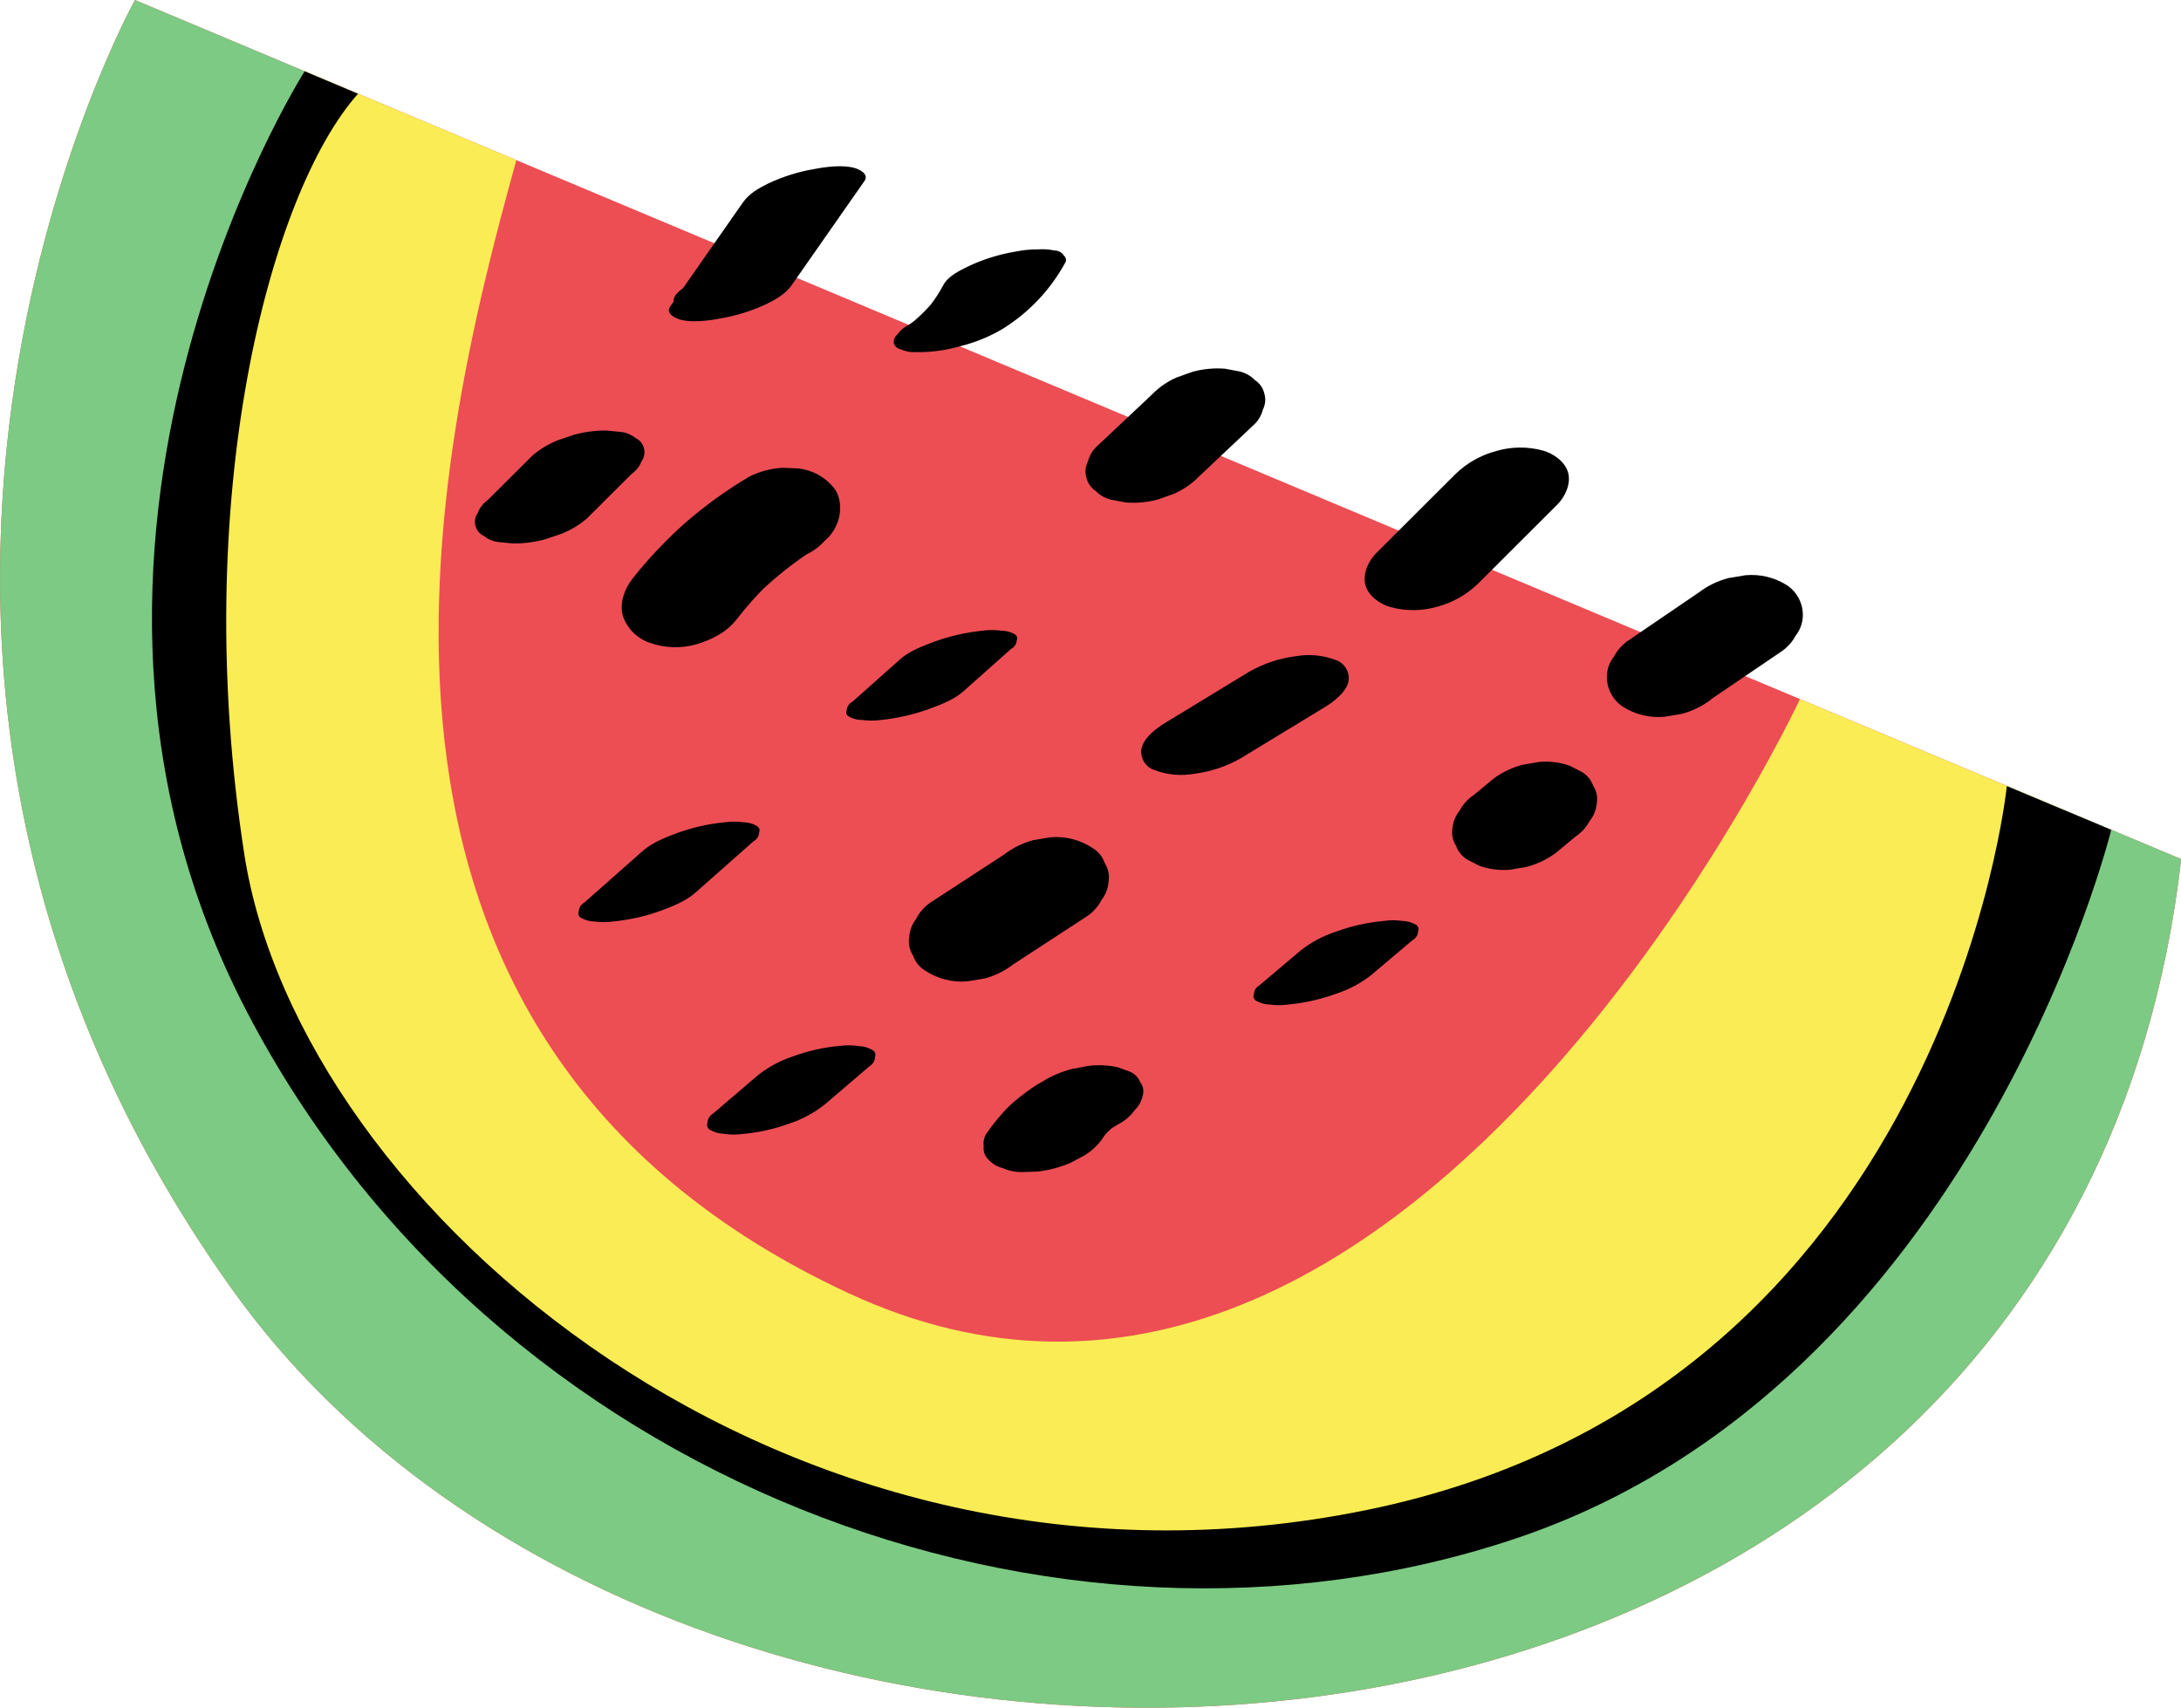 <svg width="189" height="148" viewBox="0 0 189 148" fill="none" xmlns="http://www.w3.org/2000/svg">
<g clip-path="url(#clip0_1_3122)">
<path d="M11.696 0C11.696 0 -19.529 56.12 20.072 111.682C59.672 167.244 178.979 162.246 189.017 74.456L11.696 0Z" fill="#EC4E54"/>
<path d="M80.832 127.514C15.723 112.45 25.871 33.797 31.03 8.12L11.696 0C11.696 0 -19.529 56.12 20.072 111.682C59.672 167.244 178.979 162.246 189.017 74.456L173.94 68.112C160.75 97.703 132.531 139.476 80.832 127.514Z" fill="#7CCA83"/>
<path d="M26.4 6.177C26.4 6.177 -15.348 91.069 67.733 127.1C150.813 163.131 178.882 70.206 178.882 70.206L155.98 60.587C155.98 60.587 121.535 134.325 73.586 112.099C25.636 89.874 37.651 39.423 44.746 13.879L26.4 6.177Z" fill="#FAEC54"/>
<path d="M26.4 6.177C26.4 6.177 0.268 47.242 21.452 87.79C42.636 128.339 91.426 146.688 131.294 133.353C171.163 120.019 182.953 71.922 182.953 71.922L173.907 68.126C173.907 68.126 168.644 120.579 118.463 130.859C68.282 141.139 25.921 104.727 21.167 74.008C16.413 43.289 23.315 16.8 31.024 8.126L26.4 6.177Z" fill="black"/>
<path d="M60.295 26.96C61.614 26.955 62.926 26.777 64.198 26.432C65.388 26.115 66.812 25.648 67.847 24.943C68.249 24.669 69.371 23.998 69.1 23.371C68.828 22.743 67.807 22.63 67.224 22.63C65.904 22.634 64.59 22.812 63.317 23.16C62.128 23.478 60.707 23.945 59.672 24.646C59.27 24.92 58.148 25.591 58.419 26.222C58.69 26.853 59.712 26.96 60.295 26.96Z" fill="black"/>
<path d="M64.376 17.551L58.077 26.566C57.642 27.19 58.573 27.594 58.959 27.701C59.964 27.975 61.371 27.798 62.356 27.611C63.764 27.377 65.134 26.951 66.426 26.346C67.264 25.925 68.065 25.484 68.614 24.7L74.913 15.685C75.348 15.061 74.417 14.653 74.028 14.55C73.023 14.276 71.619 14.45 70.634 14.637C69.225 14.87 67.855 15.297 66.564 15.905C65.726 16.323 64.925 16.767 64.376 17.551Z" fill="black"/>
<path d="M81.744 24.713C81.391 25.372 80.981 25.999 80.517 26.586L80.95 26.045C80.294 26.862 79.539 27.594 78.702 28.225L79.445 27.668C79.204 27.848 78.96 28.002 78.708 28.178C78.323 28.369 77.992 28.654 77.747 29.006C77.635 29.096 77.549 29.214 77.499 29.348C77.448 29.482 77.434 29.627 77.459 29.768C77.509 29.901 77.594 30.019 77.704 30.109C77.815 30.2 77.947 30.259 78.088 30.282C78.479 30.462 78.908 30.544 79.338 30.519C80.658 30.542 81.974 30.365 83.241 29.995C84.524 29.68 85.752 29.177 86.886 28.502C89.141 27.101 90.997 25.147 92.277 22.826C92.355 22.727 92.39 22.601 92.375 22.476C92.36 22.351 92.296 22.237 92.197 22.159C92.114 22.021 91.997 21.907 91.856 21.829C91.716 21.75 91.557 21.71 91.396 21.711C90.904 21.608 90.4 21.575 89.898 21.615C89.261 21.611 88.626 21.675 88.002 21.805C86.593 22.039 85.224 22.465 83.931 23.07C83.151 23.461 82.172 23.908 81.744 24.713Z" fill="black"/>
<path d="M64.945 41.299C62.983 42.459 61.13 43.795 59.411 45.289C57.726 46.777 56.18 48.413 54.791 50.177C54.121 51.055 53.672 52.244 53.97 53.362C54.151 53.901 54.453 54.392 54.853 54.797C55.253 55.202 55.74 55.51 56.278 55.699C57.591 56.172 59.02 56.22 60.362 55.836C61.675 55.439 62.972 54.788 63.83 53.683C64.675 52.592 65.593 51.559 66.577 50.591L65.662 51.492C67.212 49.983 68.916 48.64 70.748 47.486L69.579 48.22L69.813 48.077C70.435 47.802 70.99 47.398 71.442 46.892C71.916 46.498 72.286 45.995 72.52 45.426C72.933 44.458 72.936 43.129 72.249 42.264C71.483 41.325 70.375 40.725 69.167 40.595L67.783 40.541C66.796 40.603 65.831 40.861 64.945 41.299Z" fill="black"/>
<path d="M46.181 39.443L42.277 43.329C41.879 43.611 41.572 44.004 41.396 44.458C41.284 44.619 41.209 44.803 41.176 44.996C41.143 45.189 41.153 45.387 41.205 45.576C41.254 45.766 41.344 45.943 41.47 46.094C41.596 46.245 41.754 46.366 41.932 46.448C42.315 46.757 42.782 46.944 43.272 46.985L44.462 47.102C45.404 47.107 46.343 46.983 47.253 46.735L48.646 46.264C49.436 45.95 50.172 45.513 50.824 44.969L54.727 41.079C55.125 40.798 55.432 40.407 55.608 39.954C55.721 39.793 55.796 39.609 55.829 39.416C55.862 39.223 55.852 39.025 55.799 38.836C55.75 38.645 55.659 38.468 55.534 38.317C55.408 38.166 55.25 38.044 55.072 37.961C54.688 37.654 54.222 37.468 53.732 37.427L52.543 37.31C51.6 37.303 50.661 37.427 49.752 37.677L48.358 38.148C47.568 38.462 46.833 38.899 46.181 39.443Z" fill="black"/>
<path d="M55.658 73.781L50.633 78.225C50.494 78.299 50.378 78.407 50.294 78.539C50.211 78.672 50.163 78.823 50.157 78.98C50.132 79.036 50.118 79.097 50.118 79.159C50.117 79.221 50.13 79.282 50.155 79.339C50.18 79.396 50.217 79.447 50.263 79.488C50.309 79.53 50.363 79.561 50.422 79.581C50.759 79.764 51.137 79.86 51.521 79.861C52.054 79.936 52.596 79.936 53.129 79.861C54.55 79.725 55.947 79.409 57.287 78.92C58.332 78.529 59.434 78.095 60.282 77.344L65.307 72.9C65.446 72.827 65.563 72.719 65.647 72.587C65.731 72.454 65.778 72.302 65.783 72.145C65.887 71.895 65.783 71.695 65.518 71.544C65.181 71.363 64.803 71.266 64.419 71.264C63.886 71.189 63.345 71.189 62.811 71.264C61.392 71.399 59.996 71.716 58.657 72.206C57.608 72.6 56.506 73.03 55.658 73.781Z" fill="black"/>
<path d="M77.981 57.155L73.857 60.827C73.719 60.896 73.602 60.999 73.517 61.128C73.432 61.256 73.383 61.405 73.375 61.559C73.271 61.802 73.355 61.996 73.633 62.139C73.971 62.312 74.345 62.4 74.725 62.397C75.257 62.47 75.797 62.47 76.33 62.397C77.748 62.253 79.144 61.936 80.484 61.452C81.523 61.068 82.652 60.65 83.499 59.902L87.624 56.23C87.762 56.161 87.879 56.056 87.964 55.927C88.049 55.798 88.098 55.649 88.106 55.495C88.21 55.252 88.126 55.058 87.848 54.918C87.51 54.746 87.135 54.657 86.756 54.657C86.223 54.584 85.683 54.584 85.151 54.657C83.733 54.801 82.337 55.118 80.997 55.602C79.958 55.989 78.829 56.407 77.981 57.151V57.155Z" fill="black"/>
<path d="M99.819 34.198L95.088 38.652C94.686 39.013 94.401 39.487 94.27 40.011C94.052 40.442 94.008 40.941 94.15 41.403C94.26 41.875 94.547 42.286 94.954 42.551C95.329 42.939 95.812 43.206 96.341 43.319L97.561 43.546C98.508 43.62 99.462 43.529 100.378 43.276L101.765 42.778C102.563 42.427 103.285 41.926 103.893 41.303L108.623 36.846C109.025 36.485 109.31 36.013 109.441 35.49C109.66 35.059 109.703 34.56 109.561 34.098C109.453 33.626 109.164 33.214 108.757 32.949C108.382 32.562 107.899 32.294 107.37 32.181L106.151 31.954C105.203 31.88 104.249 31.972 103.333 32.225L101.946 32.719C101.149 33.072 100.426 33.574 99.819 34.198Z" fill="black"/>
<path d="M126.149 41.062L119.257 47.94C118.587 48.608 118.064 49.733 118.322 50.698C118.58 51.663 119.599 52.367 120.513 52.617C121.837 52.976 123.234 52.963 124.55 52.581C125.871 52.228 127.08 51.546 128.065 50.601L134.957 43.723C135.627 43.056 136.152 41.93 135.891 40.969C135.63 40.007 134.615 39.3 133.7 39.046C132.376 38.688 130.979 38.702 129.663 39.086C128.342 39.437 127.133 40.117 126.149 41.062Z" fill="black"/>
<path d="M108.221 58.236L100.958 62.657C100.214 63.108 99.125 63.929 98.921 64.864C98.852 65.25 98.922 65.649 99.119 65.989C99.315 66.329 99.626 66.589 99.996 66.723C101.115 67.153 102.331 67.269 103.511 67.057C104.936 66.875 106.31 66.412 107.554 65.695L114.818 61.275C115.558 60.824 116.65 60.003 116.855 59.068C116.923 58.681 116.853 58.282 116.655 57.942C116.458 57.602 116.147 57.342 115.776 57.208C114.658 56.78 113.444 56.665 112.265 56.874C110.84 57.056 109.465 57.519 108.221 58.236Z" fill="black"/>
<path d="M87.014 74.058L80.608 78.235C80.09 78.597 79.668 79.081 79.382 79.644C79.032 80.103 78.825 80.655 78.786 81.23C78.7 81.781 78.819 82.346 79.121 82.816C79.305 83.348 79.667 83.802 80.146 84.101C81.229 84.829 82.53 85.164 83.831 85.049L85.288 84.809C86.215 84.567 87.082 84.14 87.838 83.554L94.247 79.377C94.764 79.014 95.185 78.532 95.473 77.971C95.823 77.512 96.03 76.961 96.07 76.385C96.156 75.834 96.037 75.27 95.735 74.8C95.55 74.267 95.189 73.813 94.71 73.514C93.626 72.786 92.325 72.452 91.024 72.566L89.567 72.806C88.64 73.049 87.772 73.475 87.014 74.058Z" fill="black"/>
<path d="M65.683 93.182L61.779 96.521C61.639 96.6 61.523 96.715 61.441 96.853C61.359 96.991 61.316 97.148 61.314 97.309C61.288 97.368 61.275 97.432 61.275 97.496C61.275 97.561 61.288 97.624 61.314 97.684C61.339 97.743 61.376 97.797 61.423 97.841C61.469 97.886 61.525 97.921 61.585 97.943C61.923 98.138 62.304 98.245 62.694 98.254C63.227 98.343 63.77 98.352 64.305 98.281C65.728 98.16 67.128 97.847 68.467 97.352C69.547 96.988 70.557 96.441 71.452 95.736L75.355 92.398C75.495 92.318 75.612 92.204 75.694 92.065C75.776 91.927 75.821 91.77 75.824 91.61C75.848 91.55 75.86 91.486 75.86 91.422C75.859 91.358 75.846 91.294 75.82 91.235C75.794 91.176 75.757 91.123 75.711 91.078C75.664 91.034 75.609 90.999 75.549 90.975C75.212 90.78 74.83 90.674 74.44 90.665C73.907 90.578 73.364 90.569 72.829 90.638C71.406 90.76 70.006 91.073 68.668 91.57C67.587 91.932 66.577 92.477 65.683 93.182Z" fill="black"/>
<path d="M95.597 98.584C95.765 98.332 95.947 98.09 96.14 97.856L95.47 98.671C95.858 98.208 96.294 97.786 96.77 97.412L95.812 98.157C96.197 97.858 96.608 97.593 97.038 97.362C97.548 97.077 97.989 96.684 98.331 96.21C98.681 95.874 98.922 95.44 99.021 94.965C99.084 94.764 99.097 94.551 99.059 94.344C99.021 94.137 98.933 93.942 98.803 93.777C98.722 93.569 98.597 93.38 98.438 93.223C98.279 93.066 98.088 92.944 97.879 92.865L96.874 92.498C96.034 92.308 95.168 92.267 94.314 92.378L92.867 92.651C91.952 92.888 91.079 93.266 90.28 93.77C89.969 93.936 89.668 94.121 89.379 94.324C88.764 94.752 88.174 95.216 87.614 95.713C87.353 95.951 87.107 96.204 86.876 96.471C86.412 96.989 85.979 97.534 85.58 98.104C85.441 98.278 85.339 98.479 85.281 98.695C85.224 98.91 85.211 99.135 85.245 99.356C85.218 99.564 85.241 99.776 85.312 99.974C85.383 100.171 85.5 100.35 85.653 100.494C85.978 100.855 86.404 101.111 86.876 101.229C87.41 101.468 87.99 101.588 88.575 101.579L89.932 101.532C90.91 101.42 91.866 101.164 92.769 100.775L93.966 100.14C94.617 99.746 95.175 99.215 95.601 98.584H95.597Z" fill="black"/>
<path d="M118.791 84.532L122.413 81.474C122.552 81.399 122.669 81.29 122.752 81.156C122.834 81.022 122.881 80.869 122.885 80.712C122.911 80.655 122.925 80.594 122.925 80.531C122.926 80.468 122.913 80.406 122.888 80.349C122.863 80.291 122.827 80.24 122.781 80.197C122.735 80.154 122.68 80.122 122.621 80.101C122.283 79.916 121.904 79.817 121.518 79.814C120.985 79.737 120.444 79.737 119.91 79.814C118.489 79.944 117.092 80.258 115.753 80.749C114.671 81.104 113.658 81.641 112.757 82.335L109.136 85.397C108.997 85.471 108.88 85.58 108.797 85.714C108.714 85.848 108.668 86.001 108.663 86.158C108.638 86.215 108.624 86.277 108.624 86.339C108.623 86.402 108.636 86.464 108.661 86.521C108.685 86.579 108.722 86.631 108.768 86.673C108.814 86.716 108.869 86.748 108.928 86.769C109.266 86.954 109.645 87.053 110.03 87.056C110.564 87.133 111.105 87.133 111.638 87.056C113.059 86.924 114.457 86.608 115.796 86.118C116.879 85.764 117.892 85.228 118.791 84.532Z" fill="black"/>
<path d="M134.843 73.902L136.518 72.513C137.036 72.165 137.461 71.698 137.757 71.15C138.107 70.714 138.321 70.185 138.37 69.628C138.467 69.103 138.359 68.561 138.069 68.112C137.888 67.601 137.532 67.169 137.064 66.894L136.025 66.363C135.187 66.071 134.297 65.957 133.412 66.029L131.955 66.276C131.031 66.517 130.163 66.934 129.398 67.505L127.723 68.894C127.204 69.24 126.779 69.707 126.484 70.256C126.134 70.693 125.92 71.222 125.867 71.778C125.773 72.303 125.882 72.843 126.172 73.291C126.351 73.803 126.707 74.235 127.177 74.509L128.216 75.043C129.054 75.334 129.944 75.448 130.829 75.377L132.283 75.13C133.208 74.89 134.077 74.473 134.843 73.902Z" fill="black"/>
<path d="M148.244 60.624L154.378 56.457C154.896 56.104 155.32 55.63 155.614 55.078C155.963 54.633 156.174 54.096 156.221 53.532C156.263 52.993 156.163 52.453 155.93 51.965C155.698 51.476 155.342 51.057 154.897 50.748C153.814 50.045 152.522 49.731 151.235 49.856L149.781 50.1C148.855 50.34 147.987 50.761 147.225 51.339L141.097 55.516C140.581 55.869 140.158 56.342 139.864 56.894C139.514 57.339 139.302 57.877 139.255 58.44C139.215 58.98 139.318 59.521 139.553 60.009C139.788 60.497 140.147 60.915 140.595 61.221C141.677 61.924 142.967 62.24 144.253 62.116L145.711 61.872C146.635 61.631 147.503 61.21 148.264 60.634L148.244 60.624Z" fill="black"/>
</g>
<defs>
<clipPath id="clip0_1_3122">
<rect width="189" height="148" fill="white"/>
</clipPath>
</defs>
</svg>
